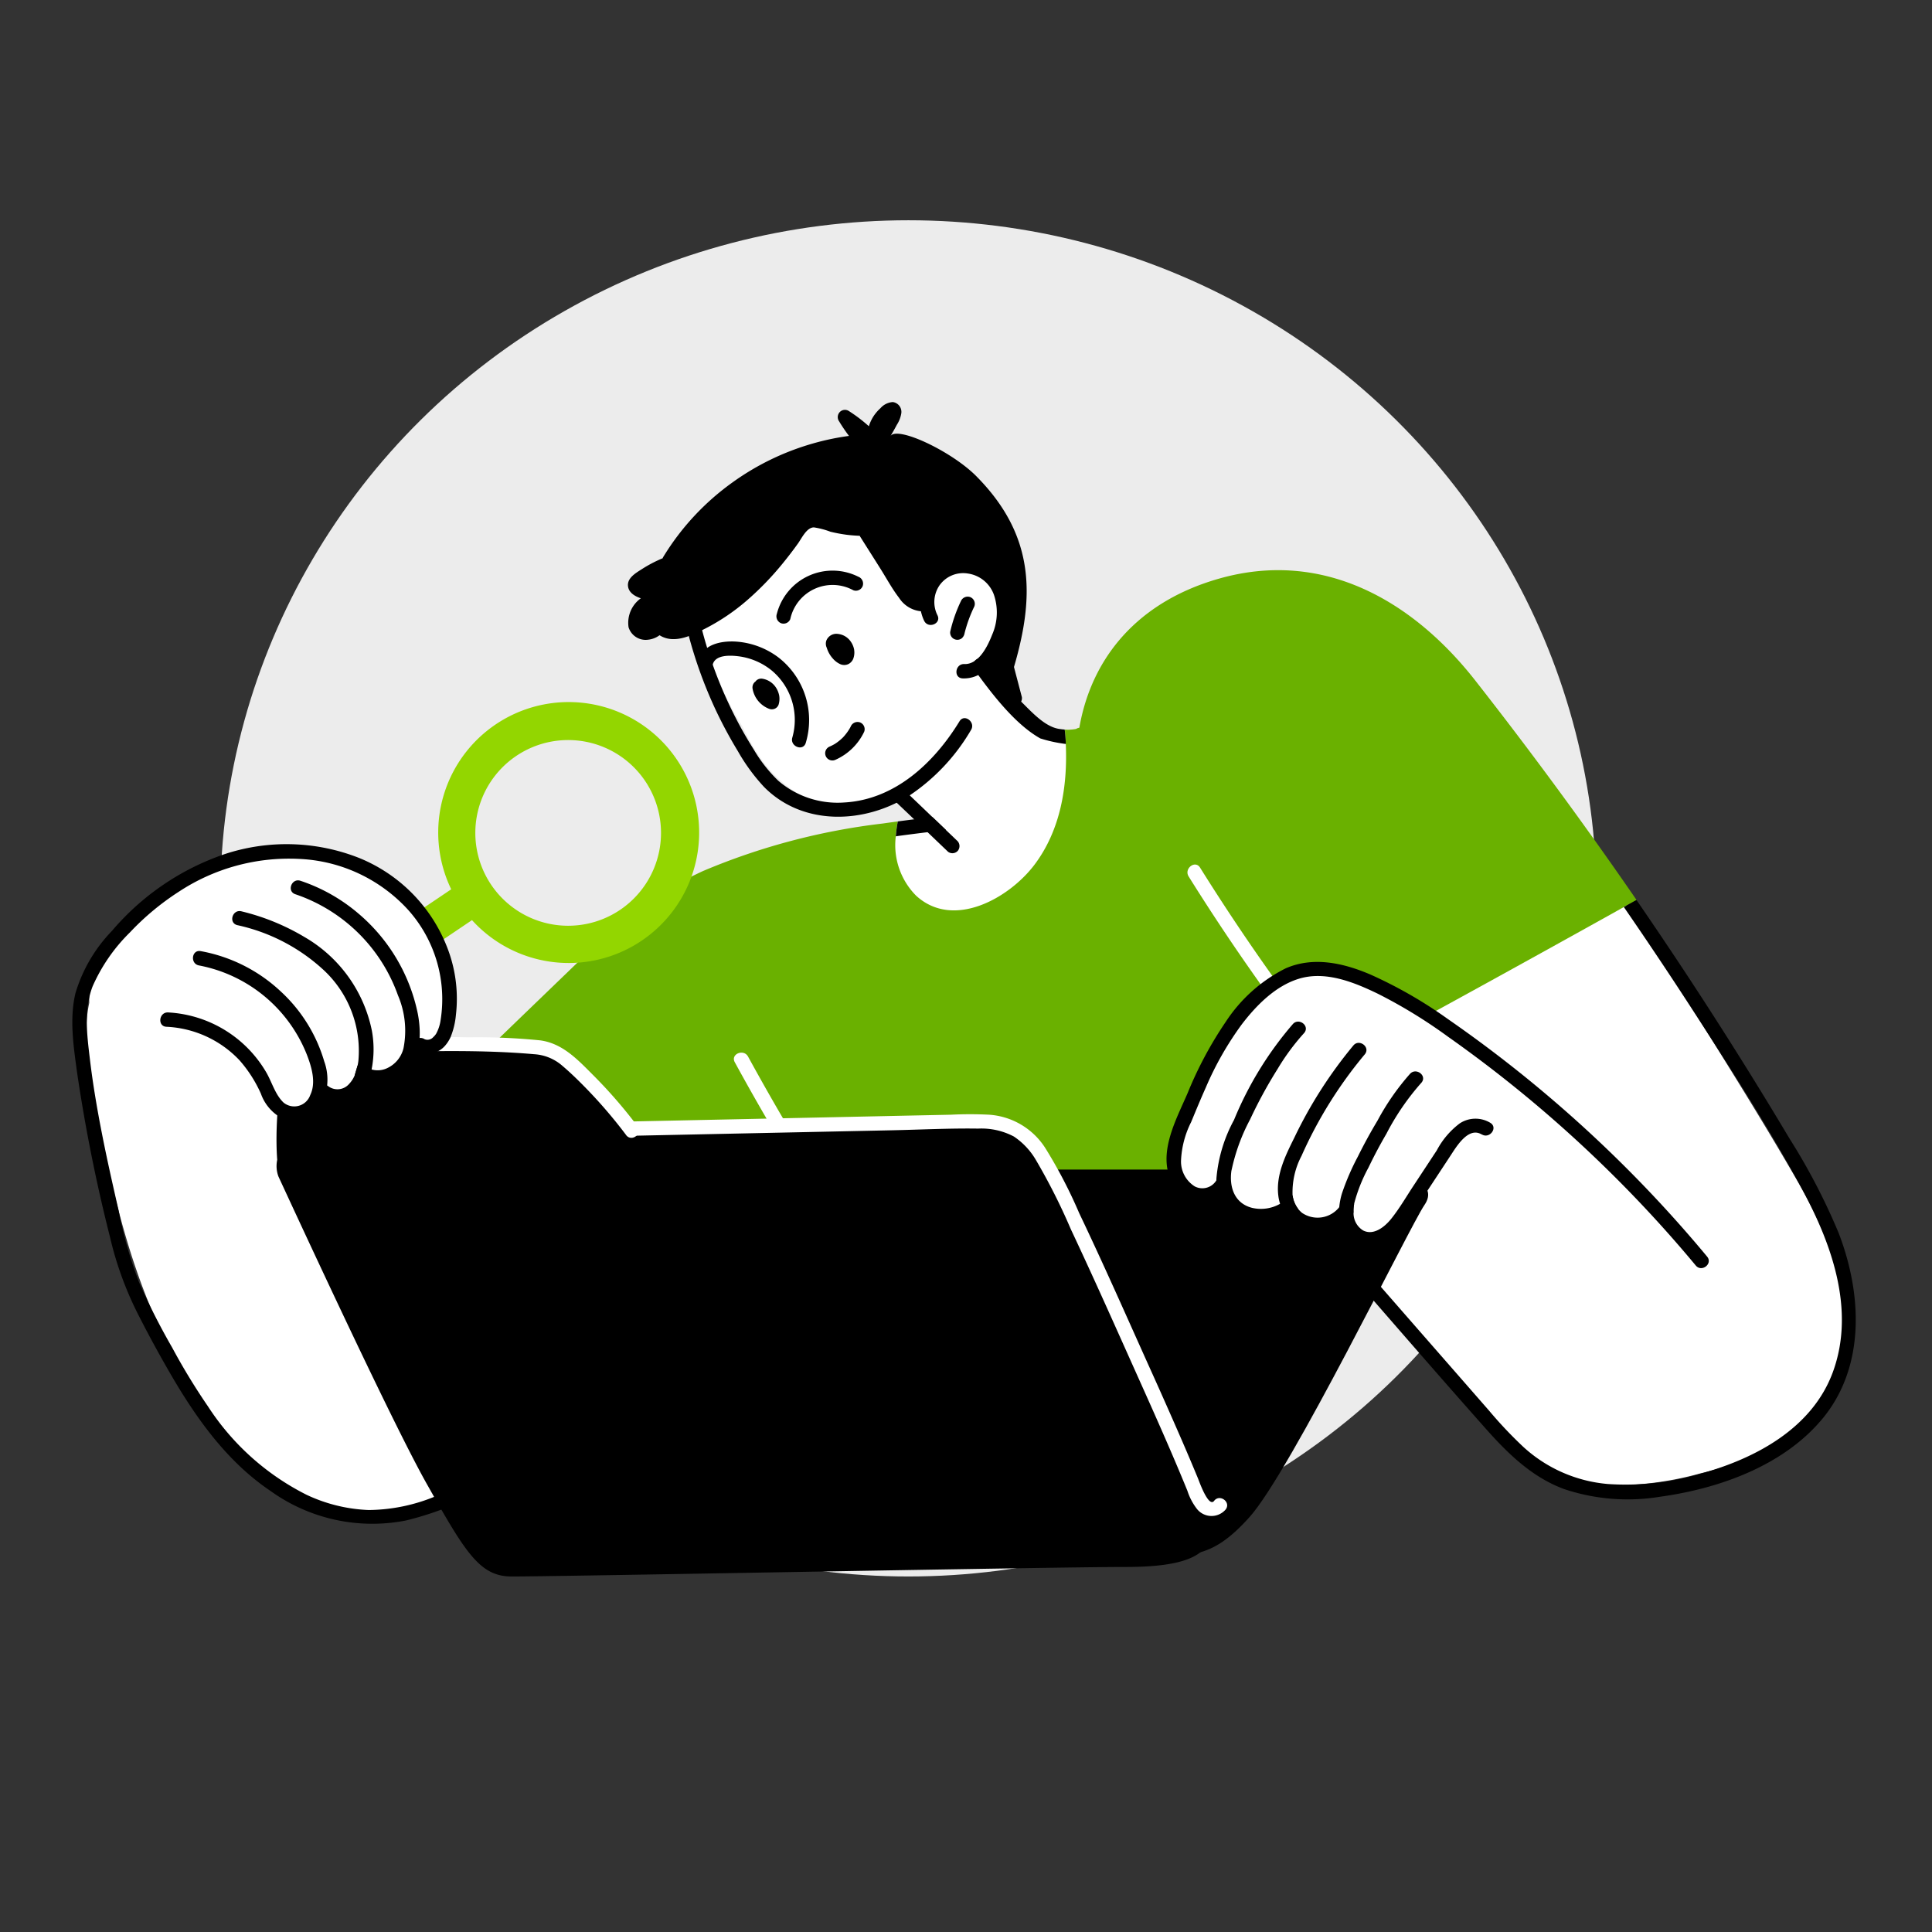 <svg xmlns="http://www.w3.org/2000/svg" width="201" height="201" viewBox="0 0 201 201">
    <rect x="0" y="0" width="201" height="201" fill="#333333" stroke="none"/>
    <defs>
        <clipPath id="4s3ipgg3ba">
            <path data-name="Rectangle 155568" style="fill:none" d="M0 0h185.546v164.012H0z"/>
        </clipPath>
    </defs>
    <g data-name="Group 99849">
        <g data-name="Group 99844" transform="translate(7.523)">
            <ellipse data-name="Ellipse 10671" cx="71.586" cy="70.548" rx="71.586" ry="70.548" transform="translate(15.401 22.916)" style="fill:#ececec"/>
            <g data-name="Group 99834">
                <path data-name="Rectangle 156721" transform="translate(-6.523)" style="fill:none" d="M0 0h194v180H0z"/>
                <g data-name="Group 99830" style="clip-path:url(#4s3ipgg3ba)">
                    <path data-name="Path 186190" d="M63.466 133.962a24.567 24.567 0 0 1-3.506 7.938 51.53 51.53 0 0 1-5.6 6.948 66.553 66.553 0 0 1-6.693 6.377c-4.757 3.841-10.454 6.7-16.671 6.813a16.952 16.952 0 0 1-14.981-7.849.811.811 0 0 1-.09-.62c-.5-.58-1-1.17-1.47-1.781-4.617-6.007-7.438-13.12-9.393-20.387-1.076-4.012-1.9-8.084-2.676-12.165-.63-3.326-1.266-6.787-.55-10.124a8.732 8.732 0 0 1 8.2-8.9.8.8 0 0 1 .77.535 12.2 12.2 0 0 1 12.924 5.607 21.456 21.456 0 0 1 1.956 4.761c.575 1.921 1.106 3.852 1.656 5.782q1.53 5.379 3.066 10.769 2.243-1.8 4.426-3.672a168 168 0 0 0 14.1-13.655 31.84 31.84 0 0 1 3.231-3.591c.615-.586 1.611.415 1.061 1.045-.306.35-.62.7-.93 1.046a1.075 1.075 0 0 1 .135.115c4.492 4.737 9.062 9.974 10.809 16.412a17.873 17.873 0 0 1 .225 8.6" transform="translate(-.073 -4.782)" style="fill:#fff"/>
                    <path data-name="Path 186191" d="M50.853 104.056q-10.025 10.143-19.863 20.463c-.661.69-1.866-.2-1.2-.9q6.431-6.738 12.941-13.41c2.356-2.416 4.706-4.847 7.077-7.248.355.365.7.73 1.046 1.1"/>
                    <path data-name="Path 186192" d="M106.651 91.783a42.184 42.184 0 0 1-3.577 4.126 23.868 23.868 0 0 1-3.986 3.572c-2.766 1.85-6.6 2.731-9.5.655a6.646 6.646 0 0 1 2.746-12.07c-.76-.849-1.515-1.7-2.285-2.53-.435-.47-.87-.906-1.541-.621-.6.255-1.106.706-1.691.99-4.251 2.046-9.093-.635-11.654-4.071a22.362 22.362 0 0 1-2.186-3.7 33.67 33.67 0 0 1-3.056-6.3q-.833-2.131-1.455-4.342c-.026-.09-.046-.15-.06-.21a.608.608 0 0 1 .34-.736.775.775 0 0 1 .535-.24c2.345-3.661 4.907-7.328 8.513-9.838a14.349 14.349 0 0 1 10.3-2.6 10.269 10.269 0 0 1 4.767 1.975 9.6 9.6 0 0 1 2.536 3.1 3.585 3.585 0 0 1 2.025.054 5.274 5.274 0 0 1 3.186 3.957 20.512 20.512 0 0 1 .22 6.013 10.573 10.573 0 0 1-1.241 4.577c1.706 3.446 4.772 6.4 8.809 6.527a.741.741 0 0 1 .606.455c1.5 3.9 0 8.044-2.351 11.26" transform="translate(-3.263 -2.564)" style="fill:#fff"/>
                    <path data-name="Path 186193" d="M130.4 122.443a38.041 38.041 0 0 1-5.927 9.909 60.345 60.345 0 0 1-7.849 8.088 21.1 21.1 0 0 1-9.263 4.907 14.272 14.272 0 0 1-10.434-2c-3.237-2.081-5.527-5.433-7.9-8.384l-2.5-3.106c-.73.81-1.456 1.631-2.166 2.451-.34.38-.67.755-1 1.135-.32-.38-.655-.755-1-1.135-.355-.409-.69-.79-1.026-1.166l-.66-.75c-7.358-8.312-22.9-8.818-30.539-16.866-.345-.365-.69-.73-1.046-1.1l1.05-1.066c1.086-1.09 10.211-9.859 11.306-10.935A39.726 39.726 0 0 1 72.97 94.4a68.427 68.427 0 0 1 18.677-4.932c.52-.075 1.041-.146 1.561-.215A12.077 12.077 0 0 0 93 90.8a7.463 7.463 0 0 0 2.115 6.177c3.877 3.556 9.689.249 12.305-3.211 2.721-3.606 3.462-8.149 3.266-12.57-.02-.5-.055-1-.1-1.5.094.01.18.01.275.015h.125c.1-.006.2-.01.31-.02.065-.006.125-.01.185-.02.1-.01.2-.026.29-.046a.674.674 0 0 1 .225-.1 2.1 2.1 0 0 1 1.635.3c.7.42.166 1.33-.509 1.315.175.145.355.28.525.43a15.412 15.412 0 0 1 1.434 1.43c.916 1.05 1.687 2.226 2.526 3.337a55.589 55.589 0 0 0 5.773 6.5.838.838 0 0 1-.026 1.206c.075.07.155.14.23.21a29.351 29.351 0 0 1 5.942 7.783 23.972 23.972 0 0 1 2.7 9.358 25.533 25.533 0 0 1-1.83 11.045" transform="translate(-7.327 -3.792)" style="fill:#6ab100"/>
                    <path data-name="Path 186194" d="M88.806 139.584a250.141 250.141 0 0 1-15.053-24.17c-.459-.842-1.845-.264-1.383.584A253.629 253.629 0 0 0 87.62 140.5c.557.791 1.74-.132 1.186-.92" transform="translate(-3.449 -5.488)" style="fill:#fff"/>
                    <path data-name="Path 186195" d="M190.948 142.6a15.748 15.748 0 0 1-1.861 7.208 13.629 13.629 0 0 1-5.467 5.277 32.936 32.936 0 0 1-7.558 2.762 33.974 33.974 0 0 1-7.788 1.215 17.711 17.711 0 0 1-7.618-1.33 18.606 18.606 0 0 1-6.356-5.232q-6.452-7.472-12.875-14.98a.661.661 0 0 1 .086-.976 6.462 6.462 0 0 1-1.126-2.881 15.285 15.285 0 0 1-.006-3.731c.155-1.576.341-3.151.51-4.727q.533-4.9 1.061-9.8c.315-2.9.5-5.917 2.01-8.489 1.381-2.361 3.617-4.111 5.758-5.747a32.617 32.617 0 0 1 7.1-4.337c2.385-1 5.281-1.756 7.857-1.115a5.32 5.32 0 0 1 3.162 2.261c.915 1.31 1.756 2.681 2.622 4.021q2.6 4.037 5.152 8.093c3.436 5.477 6.862 10.969 10.113 16.561 2.837 4.867 5.378 10.169 5.222 15.936" transform="translate(-6.693 -4.557)" style="fill:#fff"/>
                    <path data-name="Path 186196" d="M167.969 96.608c-.44.245-.875.49-1.316.73l-1.26.706q-13.19 7.345-26.455 14.56a.649.649 0 0 1-.966-.46 19.4 19.4 0 0 1-6.957-.706c-5.269-1.5-9.673-4.993-13.323-8.966-11.445-12.461-11.886-33.964 6.843-39.3 10.831-3.083 20.146 2.281 26.678 10.625q7.151 9.125 13.835 18.612 1.044 1.478 2.071 2.962c.285.41.57.82.85 1.235" transform="translate(-5.233 -2.973)" style="fill:#6ab100"/>
                    <path data-name="Path 186197" d="M135.49 112.56q-6.6-8.589-12.349-17.789c-.512-.82-1.693.109-1.187.92q5.739 9.189 12.349 17.789a.751.751 0 0 0 1.186-.92" transform="translate(-5.814 -4.507)" style="fill:#fff"/>
                    <path data-name="Path 186198" d="M181.988 147.708c-4.067 4.821-10.714 7.173-16.8 8.008a20.817 20.817 0 0 1-9.988-.8c-3.306-1.215-5.822-3.661-8.118-6.248-5.392-6.067-10.689-12.22-16.031-18.327-.636-.73.555-1.646 1.185-.92q1.884 2.145 3.757 4.291 3.834 4.39 7.668 8.773l3.757 4.3a43.893 43.893 0 0 0 3.542 3.746 14.872 14.872 0 0 0 8.793 3.861 27.314 27.314 0 0 0 9.676-1.084c5.682-1.571 11.579-4.707 13.73-10.549 2.416-6.582-.215-13.61-3.4-19.423-3.511-6.417-7.513-12.615-11.5-18.748q-3.347-5.154-6.843-10.224c.441-.24.876-.486 1.316-.73q5.094 7.4 9.888 14.991 3.084 4.877 6.037 9.834a65.515 65.515 0 0 1 5.1 9.8c2.442 6.322 2.846 13.985-1.77 19.452"/>
                    <path data-name="Path 186199" d="M111.098 162.264c5.055-.738 7.076.368 11.373-4.427s16.68-30.254 18.2-32.468-1.516-3.689-7.582-3.689h-74.3c-3.033 0-12.131 31.361-13.395 35.05s0 7.011 4.8 6.641 60.908-1.107 60.908-1.107"/>
                    <path data-name="Path 186200" d="M134.563 105.84c-1.99.473-6.16 2.18-9.1 7.961s-5.308 9.572-5.119 11.467.474 3.7 2.086 3.98a5.4 5.4 0 0 0 3.222-.664 3.02 3.02 0 0 0 2.559 2.654 5.6 5.6 0 0 0 3.791-.568 4.07 4.07 0 0 0 3.127 1.705 3.9 3.9 0 0 0 2.938-1.137s.569 2.559 2.275 2.654 3.382-.634 4.928-3.318 3.885-7.2 4.834-7.676 2.653-1.137 2.653-1.137.632-6.144-2.559-8.719c-3.073-2.481-14.278-8.465-15.637-7.2" transform="translate(-5.742 -5.042)" style="fill:#fff"/>
                    <g data-name="Group 99846">
                        <g data-name="Group 99847">
                            <path data-name="Path 186286" d="m30.445 3.3-6 6.005A13.573 13.573 0 1 1 21.71 6.57L27.712.566A1.932 1.932 0 1 1 30.444 3.3zM13.624 7.73a9.659 9.659 0 1 0 9.658 9.658 9.659 9.659 0 0 0-9.658-9.658z" transform="scale(-1) rotate(11.02 520.289 -372.634)" style="fill:#93d600"/>
                        </g>
                    </g>
                    <path data-name="Path 186209" d="M71.9 123.133c-8.1.085-16.086 2.044-24.195 1.663-.96-.046-1.138 1.446-.17 1.491 8.12.383 16.1-1.578 24.195-1.663.953-.01 1.136-1.5.17-1.491" transform="translate(-2.238 -5.876)" style="fill:#b3d0ff"/>
                    <path data-name="Path 186215" d="M117.736 156.582c-2.022-4.458-13.932-28.11-15.954-33.312s-3.791-6.935-6.318-6.935c-1.28 0-19.142.413-36.727.821-2.913-2.966-8.776-8.065-9.523-8.065-1.011 0-24.641-.217-26.157.279-1.375.449-2.048 7.258-1.739 11.295a3.11 3.11 0 0 0 .128 1.738c1.264 2.724 11.63 25.224 15.416 31.95 4.043 7.183 5.521 9.66 8.846 9.66 5.559 0 56.106-.991 63.94-.991s10.109-1.981 8.088-6.439"/>
                    <path data-name="Path 186216" d="M92.301 75.041c-2.641 4.319-6.718 8.167-12.021 8.449a9.465 9.465 0 0 1-6.828-2.26 15.1 15.1 0 0 1-2.542-3.229 42.542 42.542 0 0 1-2.192-3.906 44.47 44.47 0 0 1-3.366-9.216c-.227-.932-1.713-.726-1.485.214a46.186 46.186 0 0 0 3.173 8.986 46.628 46.628 0 0 0 2.212 4.086 19.769 19.769 0 0 0 2.7 3.691c4.056 4.124 10.494 3.861 15.139.91a20.829 20.829 0 0 0 6.41-6.825c.5-.817-.7-1.724-1.2-.9"/>
                    <path data-name="Path 186217" d="M92.163 88.469a.757.757 0 0 1-1.05.15c-.71-.681-1.426-1.361-2.136-2.042l-1.4-1.34c-.63-.606-1.266-1.206-1.9-1.811a.774.774 0 0 1-.15-1.05.756.756 0 0 1 1.05-.15c.97.925 1.941 1.856 2.906 2.781.47.446.941.9 1.406 1.346.375.355.746.71 1.115 1.066a.77.77 0 0 1 .155 1.05"/>
                    <path data-name="Path 186218" d="M103.364 77.4a14.612 14.612 0 0 1-2.654-.576c-2.659-1.484-5.109-4.729-6.859-7.147-.566-.78.62-1.7 1.185-.915a30.668 30.668 0 0 0 3.589 4.145c1.1 1.058 2.534 2.74 4.114 2.937.166.026.335.046.506.055.065.5.1 1 .12 1.5"/>
                    <path data-name="Path 186219" d="M97.469 61.935a4.979 4.979 0 0 0-3.537-3.639 4.628 4.628 0 0 0-4.563 1.267 4.573 4.573 0 0 0-.743 5.031c.434.859 1.819.279 1.382-.584a3.071 3.071 0 0 1 .218-3.12 3.013 3.013 0 0 1 2.941-1.223 3.386 3.386 0 0 1 2.714 2.209 5.741 5.741 0 0 1-.185 4.161c-.453 1.164-1.388 3.11-2.9 3.05-.959-.037-1.138 1.453-.17 1.491 1.913.076 3.205-1.423 4.012-2.991a7.929 7.929 0 0 0 .831-5.653"/>
                    <path data-name="Path 186220" d="M93.416 62.12a.77.77 0 0 0-.972.426 15.351 15.351 0 0 0-1.111 3.181.753.753 0 0 0 .152.545.751.751 0 0 0 1.053.133.876.876 0 0 0 .286-.508c.033-.136.048-.19.062-.245.034-.126.07-.25.107-.375q.111-.376.243-.744a14.673 14.673 0 0 1 .607-1.44.755.755 0 0 0-.426-.972"/>
                    <path data-name="Path 186221" d="M73.426 68.37a8.268 8.268 0 0 0-4.543-1.63c-1.375-.053-3.2.28-3.646 1.816-.266.919 1.128 1.477 1.4.548.3-1.021 1.855-.925 2.677-.825a6.838 6.838 0 0 1 3.45 1.477 6.7 6.7 0 0 1 2.144 6.977c-.269.919 1.127 1.477 1.4.548a8.246 8.246 0 0 0-2.88-8.91"/>
                    <path data-name="Path 186222" d="M81.344 67.609a2.122 2.122 0 0 0-.338-.832 1.855 1.855 0 0 0-1.354-.826 1.124 1.124 0 0 0-1.2.681 1 1 0 0 0 .04.763 2.945 2.945 0 0 0 .649 1.137 2.23 2.23 0 0 0 .8.585 1.015 1.015 0 0 0 .791-.025 1.051 1.051 0 0 0 .534-.612 1.862 1.862 0 0 0 .075-.87"/>
                    <path data-name="Path 186223" d="M81.799 60.013a5.983 5.983 0 0 0-8.5 3.847.774.774 0 0 0 .425.972.755.755 0 0 0 .973-.425 4.5 4.5 0 0 1 6.554-3 .757.757 0 0 0 .972-.426.767.767 0 0 0-.426-.972"/>
                    <path data-name="Path 186224" d="M73.546 72.386a2.348 2.348 0 0 0-.358-.88 2.072 2.072 0 0 0-1.434-.9.77.77 0 0 0-.545.152.747.747 0 0 0-.139.15.616.616 0 0 0-.16.154.775.775 0 0 0-.142.557 2.744 2.744 0 0 0 1.735 2.127.778.778 0 0 0 .566-.008.731.731 0 0 0 .407-.418 2.056 2.056 0 0 0 .07-.931"/>
                    <path data-name="Path 186225" d="M81.957 75.158a.77.77 0 0 0-.972.426c-.027.055-.056.11-.086.165a5.269 5.269 0 0 1-.727.975 5.184 5.184 0 0 1-.662.553c-.066.046-.133.09-.2.132a5.055 5.055 0 0 1-.526.266.75.75 0 1 0 .585 1.382 6 6 0 0 0 3.014-2.926.756.756 0 0 0-.426-.972"/>
                    <path data-name="Path 186226" d="m98.792 72.535-1.527-5.817a.781.781 0 0 0-.658-.638.756.756 0 0 0-.719.368.7.7 0 0 0-.515.621c0 .171.008.342.015.512l-.177.42a1.931 1.931 0 0 0-.17 1.633 10.03 10.03 0 0 0 .863 1.347l.872 1.321a.661.661 0 0 0 .485.274l.045.173a.774.774 0 0 0 .85.635.755.755 0 0 0 .635-.849"/>
                    <path data-name="Path 186227" d="M97.776 70.004c-.27.87-1.466.43-1.446-.36a61.9 61.9 0 0 0 .075-7.448.6.6 0 0 1-.01-.1.624.624 0 0 1-.034-.2c0-.05-.006-.1-.01-.15-.03-.22-.065-.435-.1-.65a3.344 3.344 0 0 0-6.623.626c-.025.435.175.906-.09 1.3a1.543 1.543 0 0 1-1.15.58 3.055 3.055 0 0 1-2.371-1.4c-.721-.935-1.3-2.016-1.931-3.016-.7-1.116-1.415-2.236-2.121-3.357a.732.732 0 0 1-.045-.085c-.48-.02-.966-.055-1.446-.12a15.9 15.9 0 0 1-1.606-.306 8.331 8.331 0 0 0-1.71-.449c-.761-.006-1.281 1.15-1.667 1.681q-.757 1.057-1.586 2.07a30.8 30.8 0 0 1-3.681 3.812 21.852 21.852 0 0 1-4.321 2.936c-1.426.73-3.291 1.681-4.807.72a2.419 2.419 0 0 1-1.2.466 1.86 1.86 0 0 1-2.026-1.3 3.136 3.136 0 0 1 1.281-3.011c-.6-.194-1.246-.569-1.335-1.235-.121-.86.8-1.39 1.415-1.781a13.8 13.8 0 0 1 2.191-1.15.508.508 0 0 1 .074-.16 26.469 26.469 0 0 1 7.194-7.733 26.935 26.935 0 0 1 8.314-4.032 26.3 26.3 0 0 1 3.8-.8 16.994 16.994 0 0 1-1.021-1.506.764.764 0 0 1 .066-.981.747.747 0 0 1 .975-.08 15.493 15.493 0 0 1 2.046 1.561 4.441 4.441 0 0 1 .41-.92 4.276 4.276 0 0 1 .8-.961 1.852 1.852 0 0 1 1.286-.635 1.031 1.031 0 0 1 .88 1.166 3.1 3.1 0 0 1-.465 1.2c-.21.4-.435.8-.67 1.186.674-1.12 6.356 1.555 8.932 4.153 6.224 6.277 6.12 12.732 3.738 20.482"/>
                    <path data-name="Path 186228" d="M146.625 118.026c-1.371-.835-2.612 1.246-3.2 2.141q-1.44 2.191-2.891 4.392c-1.324 2.021-2.836 5.217-5.7 5.107a3.125 3.125 0 0 1-2.666-1.861 3.922 3.922 0 0 1-.16-.4 4.521 4.521 0 0 1-.2-1.806 7.1 7.1 0 0 1 .285-1.446 25.271 25.271 0 0 1 1.655-3.832 52.35 52.35 0 0 1 2.036-3.726 25.349 25.349 0 0 1 3.37-4.856c.631-.73 1.83.165 1.206.9a25.865 25.865 0 0 0-3.65 5.325q-1 1.711-1.856 3.5a16.73 16.73 0 0 0-1.475 3.686.692.692 0 0 0-.019.115 3.637 3.637 0 0 0-.061.86 2.092 2.092 0 0 0 1 1.891c1.117.57 2.3-.43 2.942-1.25.851-1.07 1.546-2.276 2.3-3.417l2.421-3.677a8.433 8.433 0 0 1 2.386-2.8 2.982 2.982 0 0 1 3.181-.055c.826.506-.08 1.706-.894 1.2"/>
                    <path data-name="Path 186229" d="M127.883 120.256a8.118 8.118 0 0 0-.93 4.106 2.918 2.918 0 0 0 .6 1.436 2.993 2.993 0 0 0 .385.385 2.871 2.871 0 0 0 3.861-.58 2.729 2.729 0 0 0 .335-.43.693.693 0 0 1 1.215.1 3.75 3.75 0 0 0-.06.86 4.406 4.406 0 0 1-1.286 1.281 4.527 4.527 0 0 1-3.342.71 3.773 3.773 0 0 1-2.35-1.541 4.439 4.439 0 0 1-.655-1.34 4.252 4.252 0 0 1-.185-.841c-.27-2.141.729-4.161 1.655-6.022a46.127 46.127 0 0 1 6.142-9.6c.6-.75 1.81.146 1.206.9a44.79 44.79 0 0 0-6.593 10.581"/>
                    <path data-name="Path 186230" d="M120.595 121.767c-.25 1.716.3 3.416 2.131 3.891a4.029 4.029 0 0 0 2.931-.42 7.092 7.092 0 0 0 1.3-.875 2.93 2.93 0 0 0 .6 1.436 7.461 7.461 0 0 1-1.24.78 5.613 5.613 0 0 1-4.222.45 4.441 4.441 0 0 1-3.062-4.462 15.431 15.431 0 0 1 1.83-6.057 36.356 36.356 0 0 1 6.1-9.946c.615-.741 1.821.154 1.2.9a23.5 23.5 0 0 0-2.77 3.749 47.991 47.991 0 0 0-2.856 5.242 19.907 19.907 0 0 0-1.936 5.312"/>
                    <path data-name="Path 186231" d="M170.083 130.736a135.046 135.046 0 0 0-26.993-24.732 46.311 46.311 0 0 0-8.056-4.624c-2.787-1.188-5.909-1.9-8.8-.635a16 16 0 0 0-6.236 5.567 39.965 39.965 0 0 0-3.965 7.413c-1.176 2.731-3.12 6.194-1.688 9.172a3.66 3.66 0 0 0 3.039 2.2 3.066 3.066 0 0 0 3.042-1.753c.393-.882-1-1.429-1.4-.548a1.7 1.7 0 0 1-2.25.634 3.055 3.055 0 0 1-1.429-2.675 9.837 9.837 0 0 1 1.05-4.013c.5-1.209 1-2.416 1.532-3.607a32.922 32.922 0 0 1 3.752-6.579c1.509-1.972 3.487-3.979 5.921-4.727 2.78-.854 5.747.36 8.23 1.56a52.263 52.263 0 0 1 7.293 4.469 133.711 133.711 0 0 1 25.773 23.8c.617.742 1.8-.177 1.186-.92"/>
                    <path data-name="Path 186232" d="M7.6 110.823c.948-.284 7.393-.473 9.667 2.559s3.886 7.3 5.4 7.3 3.133-2.372 3.133-2.372a3.72 3.72 0 0 0 2.939-.094 4.943 4.943 0 0 0 1.9-1.99s2.316 1.213 3.885-.569 1.418-2.832 1.418-2.832 1.047 1.7 2.089.747 2.653-4.264 1.611-8.151-5.023-8.813-7.961-10.235-7.582-2.654-10.9-2.18-9.193 2.748-11.847 5.213a54.1 54.1 0 0 0-5.022 5.5z" transform="translate(-.186 -4.433)" style="fill:#fff"/>
                    <path data-name="Path 186233" d="M26.218 110.453a16.013 16.013 0 0 0-4.516-7.29 16.44 16.44 0 0 0-8.346-4.211c-.95-.17-1.118 1.321-.17 1.491a15.108 15.108 0 0 1 11.215 9.279c.491 1.271.986 2.9.351 4.207a1.759 1.759 0 0 1-2.761.792c-.868-.809-1.211-2.1-1.786-3.108a12.6 12.6 0 0 0-10.238-6.282c-.959-.044-1.138 1.447-.17 1.492a11.151 11.151 0 0 1 7.6 3.488 13.674 13.674 0 0 1 2.225 3.476 4.663 4.663 0 0 0 2.638 2.768 3.341 3.341 0 0 0 3.575-1.513 5.564 5.564 0 0 0 .383-4.593"/>
                    <path data-name="Path 186234" d="M31.14 111.265a6.779 6.779 0 0 1-.5 1.426 6.82 6.82 0 0 1-.2.367c-.9 1.525-3.057 2.445-4.595 1.235-.75-.593.037-1.871.8-1.273a1.6 1.6 0 0 0 2.148-.246 2.9 2.9 0 0 0 .6-.941l.287-.968c.033-.161.061-.321.08-.476a11.479 11.479 0 0 0-3.522-9.385 19.232 19.232 0 0 0-9.072-4.754c-.944-.236-.508-1.67.425-1.44a23.526 23.526 0 0 1 6.575 2.682 14.6 14.6 0 0 1 7 9.737 10.784 10.784 0 0 1-.03 4.037"/>
                    <path data-name="Path 186235" d="M34.62 111.666a4.131 4.131 0 0 1-3.977 1.024 3.077 3.077 0 0 1-1.041-.575.734.734 0 0 1-.213-.283l.286-.968a.629.629 0 0 1 .816.042 1.931 1.931 0 0 0 .649.359 2.3 2.3 0 0 0 1.634-.146 3.077 3.077 0 0 0 1.681-2.062 9.382 9.382 0 0 0-.578-5.512 17.17 17.17 0 0 0-10.672-10.511c-.924-.307-.382-1.707.531-1.4a18.078 18.078 0 0 1 6.031 3.409 18.509 18.509 0 0 1 6.173 10.4c.406 2.106.335 4.634-1.32 6.22"/>
                    <path data-name="Path 186236" d="M59.418 123.492a50.03 50.03 0 0 0-4.307-5.007c-.74-.755-1.506-1.5-2.315-2.186a4.887 4.887 0 0 0-2.942-1.215c-3.306-.29-6.653-.346-9.989-.321-.729.006-.727.119-1.457.129-.035-.015-.281-.359-.316-.379-.355-.2-.409-.152-.19-.442.266-.36.277-.322.632-.127.3.165.566-.411.821-.641q.9-.009 1.8 0c.635 0 1.27.014 1.9.025a65.308 65.308 0 0 1 7.417.315c2.336.309 3.912 2.01 5.5 3.6a50.407 50.407 0 0 1 4.627 5.327c.58.77-.606 1.7-1.186.92" transform="translate(-1.802 -5.407)" style="fill:#fff"/>
                    <path data-name="Path 186237" d="M49.347 148.722a11.823 11.823 0 0 1-1.9 2.8 18.9 18.9 0 0 1-5.567 3.992 32.329 32.329 0 0 1-7.183 2.676 18.14 18.14 0 0 1-14.085-3.082c-4.281-2.881-7.393-7.1-10-11.489a123.964 123.964 0 0 1-3.851-7.042 35.545 35.545 0 0 1-2.841-7.878A171.086 171.086 0 0 1 .5 111.608c-.365-2.706-.82-5.593-.17-8.289a15.81 15.81 0 0 1 3.791-6.467 26.7 26.7 0 0 1 11.72-7.989 20.549 20.549 0 0 1 14.045.415 16.471 16.471 0 0 1 9.259 9.674 14.636 14.636 0 0 1 .765 6.628 8.044 8.044 0 0 1-.555 2.316 3.679 3.679 0 0 1-.59.915 2.47 2.47 0 0 1-.7.545 2.342 2.342 0 0 1-2.185.03 1.189 1.189 0 0 1-.11-.055.749.749 0 0 1-.16-1.046.769.769 0 0 1 1.046-.165.8.8 0 0 0 .9-.225 1.671 1.671 0 0 0 .3-.355 4.112 4.112 0 0 0 .455-1.376 13.931 13.931 0 0 0-3.346-11.474 16.3 16.3 0 0 0-11.4-5.333 20.841 20.841 0 0 0-12.5 3.426A27.158 27.158 0 0 0 6 96.999a18.1 18.1 0 0 0-3.891 5.627c-.921 2.411-.581 5.047-.281 7.548.315 2.657.77 5.3 1.286 7.918s1.11 5.242 1.706 7.853a44.744 44.744 0 0 0 2.121 7.454 70.56 70.56 0 0 0 3.436 6.777 66.834 66.834 0 0 0 3.751 6.163 26.3 26.3 0 0 0 10.24 9.173 16.6 16.6 0 0 0 6.457 1.586 18.474 18.474 0 0 0 7.153-1.51c3.826-1.49 8.058-3.532 9.964-7.4.425-.86 1.831-.33 1.406.535"/>
                    <path data-name="Path 186238" d="m90.894 86.354-1.916.225q-1.65.2-3.3.426a12.264 12.264 0 0 1 .206-1.546c.565-.075 1.13-.15 1.7-.22.635-.08 1.275-.155 1.91-.23.47.446.941.9 1.406 1.346"/>
                    <path data-name="Path 186242" d="M121.684 161.953c-.582.752-1.564-2.047-1.671-2.31q-.813-1.968-1.661-3.923a581.124 581.124 0 0 0-3.505-7.9c-2.373-5.277-4.708-10.573-7.2-15.794a50.235 50.235 0 0 0-3.537-6.79 7.538 7.538 0 0 0-5.827-3.455 39.665 39.665 0 0 0-4 0l-4.477.094-8.706.185-19.9.421c-.965.02-.741 1.506.214 1.485l17.91-.379 8.954-.189c2.942-.063 5.9-.217 8.84-.172a7.232 7.232 0 0 1 3.735.826 7.475 7.475 0 0 1 2.276 2.42 63.659 63.659 0 0 1 3.649 7.23c2.5 5.309 4.877 10.68 7.281 16.034 1.329 2.962 2.649 5.928 3.91 8.92q.473 1.123.933 2.248a6.138 6.138 0 0 0 1 1.9 1.937 1.937 0 0 0 2.978.051c.591-.765-.61-1.663-1.2-.9" transform="translate(-2.891 -5.809)" style="fill:#fff"/>
                </g>
            </g>
        </g>
        <path data-name="Rectangle 155571" style="fill:none" d="M0 0h201v201H0z"/>
    </g>
</svg>
